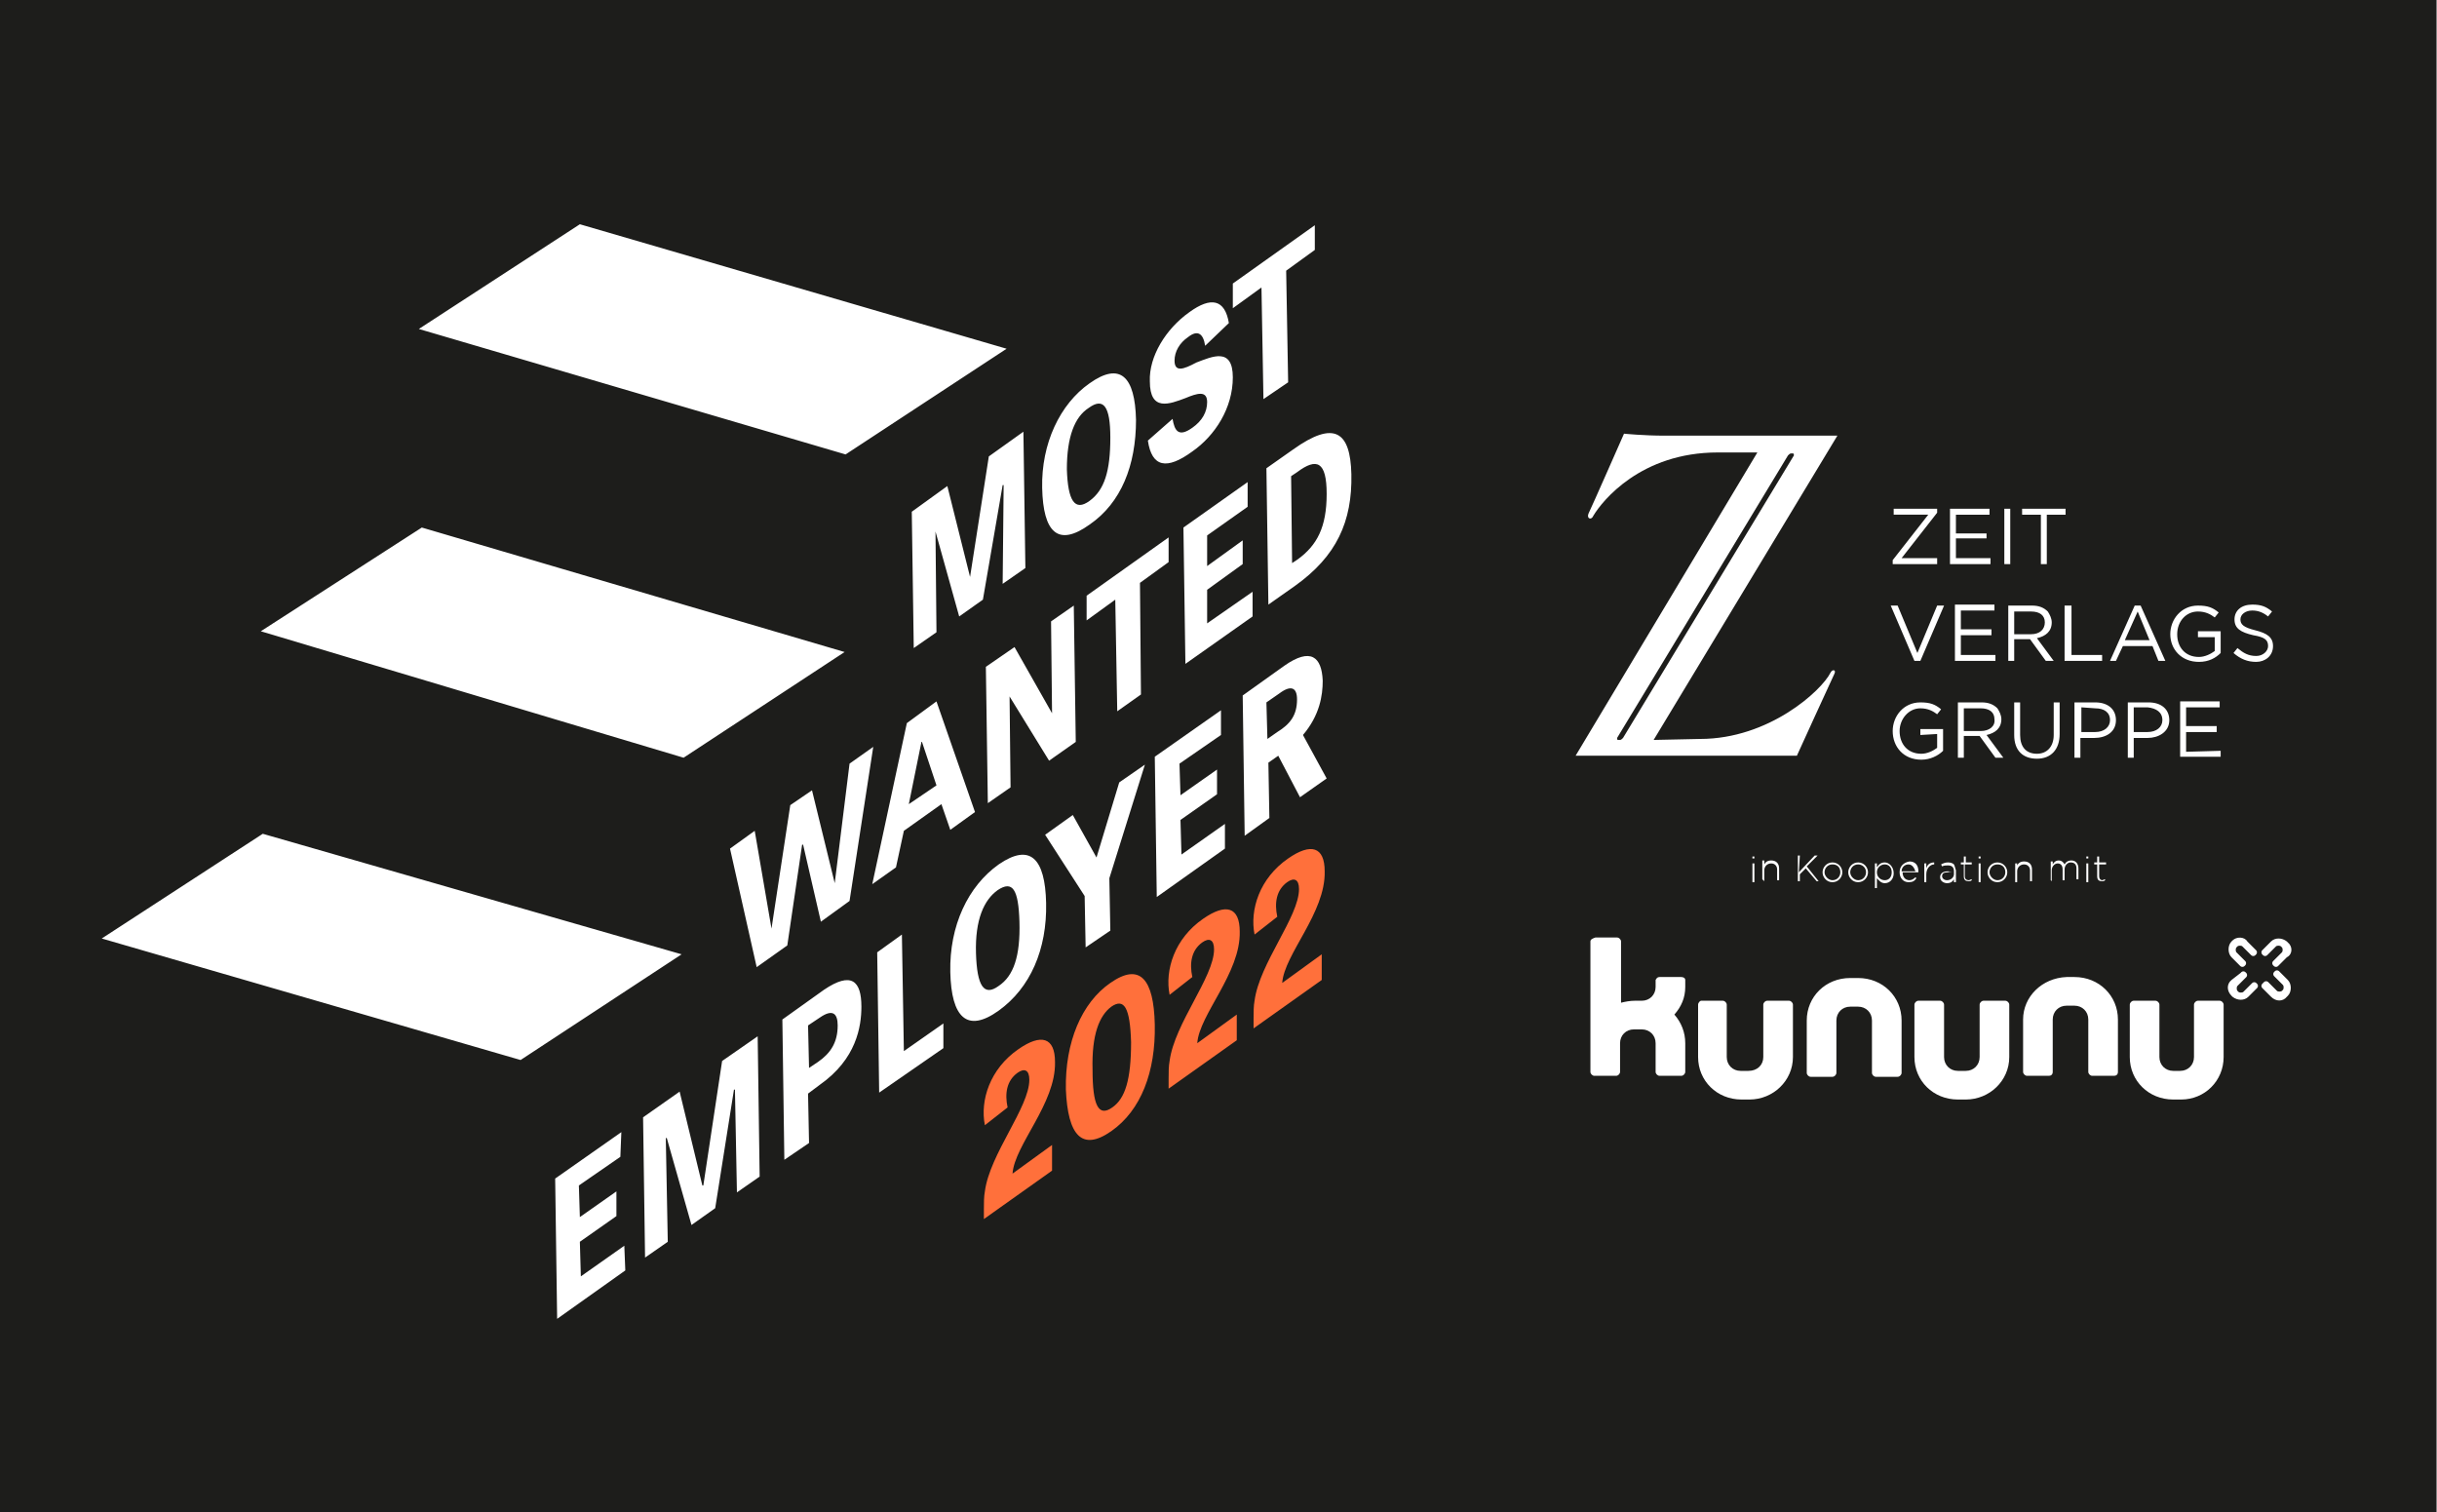 <?xml version="1.0" encoding="utf-8"?>
<!-- Generator: Adobe Illustrator 26.0.3, SVG Export Plug-In . SVG Version: 6.00 Build 0)  -->
<svg version="1.1" id="Ebene_1" xmlns="http://www.w3.org/2000/svg" xmlns:xlink="http://www.w3.org/1999/xlink" x="0px" y="0px"
	 viewBox="0 0 246.7 153.1" style="enable-background:new 0 0 246.7 153.1;" xml:space="preserve">
<rect x="0" y="0" width="246.7" height="153.1" fill="#808080" stroke="none"/>
<style type="text/css">
	.st0{fill:#1D1D1B;}
	.st1{clip-path:url(#SVGID_00000166655860583467965640000016132360275151176586_);fill:#FFFFFF;}
	.st2{clip-path:url(#SVGID_00000097479647684089368660000010172821868527315841_);fill:#FF703B;}
	.st3{clip-path:url(#SVGID_00000097475734960788355800000017418895761288819879_);fill:#FFFFFF;}
</style>
<rect y="0" class="st0" width="246.6" height="153.1"/>
<g>
	<g>
		<defs>
			<rect id="SVGID_1_" y="0" width="246.6" height="153.1"/>
		</defs>
		<clipPath id="SVGID_00000163069309802460685290000013222372963326350737_">
			<use xlink:href="#SVGID_1_"  style="overflow:visible;"/>
		</clipPath>
		<path style="clip-path:url(#SVGID_00000163069309802460685290000013222372963326350737_);fill:#FFFFFF;" d="M129.5,70.2
			c1.2-0.9,1.8-0.6,1.8,0.6c0,1.6-0.7,2.5-2,3.3l-1,0.7l-0.1-3.7L129.5,70.2z M130,67.4l-4.2,3l0.2,14.2l2.5-1.8l-0.1-5.6l1-0.7
			l2.2,4.2l2.7-1.9l-2.4-4.4c1.7-2,2-4,2-5.5C133.8,66.5,132.7,65.5,130,67.4 M122.2,63.1l0-3.4l3.6-2.6l0-2.4l-3.6,2.6l0-3.1
			l4.1-2.9l0-2.5l-6.5,4.6l0.2,13.8l6.8-4.8l0-2.5L122.2,63.1z M123.6,71.9l-6.7,4.7l0.2,14.2l6.9-4.9l0-2.5l-4.4,3.1l-0.1-3.5
			l3.7-2.6l0-2.5l-3.7,2.6l-0.1-3.2l4.2-2.9L123.6,71.9z M115.5,70.3L115.4,59l2.9-2.1l0-2.5l-8.3,5.9l0,2.5l2.9-2.1l0.2,11.3
			L115.5,70.3z M105.8,84.5l4,6.2l0.1,5.2l2.5-1.7l-0.1-5.3l3.6-11.5l-2.6,1.8l-2.3,7.6l-2.4-4.3L105.8,84.5z M106.4,62.9l0.1,9.3
			l-3.8-6.7l-2.9,2l0.2,13.8l2.3-1.6l-0.1-9.2l4,6.5l2.7-1.9l-0.2-13.8L106.4,62.9z M98.8,96.5c-0.1-3.4,0.8-5.4,2.2-6.4
			c1.5-1,2.1-0.1,2.2,3.2c0.1,3.5-0.6,5.5-2.1,6.5C99.6,100.9,98.9,99.8,98.8,96.5 M96.2,98.4c0.1,4.6,1.7,6.2,4.9,3.9
			c3.2-2.3,4.9-6.2,4.8-10.9c-0.1-4.5-1.6-6.1-4.8-3.9C98,89.7,96.1,93.7,96.2,98.4 M91.3,94.6l-2.5,1.8l0.2,14.2l6.5-4.5l0-2.5
			l-4,2.8L91.3,94.6z M92,81.4l1.3-6.4l0,0l1.5,4.5L92,81.4z M91.8,73.2l-3.5,16.3l2.4-1.7l0.8-3.7l3.8-2.7l0.9,2.6l2.5-1.8L94.8,71
			L91.8,73.2z M86,91.2l2.4-15.6l-2.4,1.7l-1.5,12.1l0,0L82.2,80L80,81.5L78.1,94l0,0l-1.7-9.9l-2.5,1.8l2.7,12l3.1-2.2l1.5-10.2
			l0.1,0l1.8,7.8L86,91.2z M83,103c1.3-0.9,1.8-0.4,1.8,0.8c0,1.7-0.7,2.8-2,3.7l-0.9,0.6l-0.1-4.3L83,103z M83.4,100.2l-4.2,3
			l0.2,14.2l2.5-1.7l-0.1-5l1.2-0.9c3.7-2.6,4.2-5.9,4.2-7.9C87.2,99.3,86.2,98.3,83.4,100.2 M68.8,110.5l-3.7,2.6l0.2,14.2l2.3-1.6
			l-0.2-10.5l0.1,0L70,124l2.4-1.7l1.9-12l0.1,0l0.2,10.4l2.3-1.6l-0.2-14.2l-3.6,2.5L71.2,120l-0.1,0L68.8,110.5z M62.9,114.6
			l-6.7,4.7l0.2,14.2l6.9-4.9l-0.1-2.5l-4.4,3.1l-0.1-3.5l3.7-2.6l0-2.5l-3.7,2.6l-0.1-3.2l4.2-2.9L62.9,114.6z M26.6,84.4L10.3,95
			l42.4,12.3l16.3-10.7L26.6,84.4z M42.7,53.4L26.4,63.9l42.8,12.8l16.3-10.7L42.7,53.4z M85.6,46l16.3-10.7L58.7,22.7L42.4,33.3
			L85.6,46z M101.5,59.1l2.3-1.6l-0.2-13.8l-3.5,2.5l-1.9,12.2l0,0l-2.3-9.2l-3.6,2.6l0.2,13.8l2.3-1.6l-0.1-10.2l0,0l2.4,8.6
			l2.4-1.7l2-11.6l0.1,0L101.5,59.1z M112.4,44.3c0,3.4-0.6,5.3-2.1,6.4c-1.5,1.1-2.2,0-2.3-3.2c0-3.3,0.8-5.3,2.2-6.2
			C111.7,40.2,112.4,41.1,112.4,44.3 M115,42.5c-0.1-4.4-1.6-5.9-4.7-3.7c-3,2.1-4.9,6.1-4.8,10.6c0.1,4.5,1.6,6,4.8,3.7
			C113.5,50.9,115,47.1,115,42.5 M118.9,36.5c0-0.9,0.5-1.8,1.4-2.4c0.9-0.7,1.5-0.4,1.7,0.9l2.4-2.3c-0.4-2.4-1.8-2.7-4-1.1
			c-2.4,1.7-4.1,4.5-4,7c0,3.1,2,2.3,3.6,1.7c1.2-0.5,2.2-0.8,2.2,0.4c0,1-0.5,1.9-1.5,2.6c-1.4,1-1.8,0.3-2-0.9l-2.5,2.2
			c0.4,2.7,1.9,3,4.5,1.1c2.3-1.6,4.1-4.4,4.1-7.5c0-3.1-2.1-2.1-3.7-1.5C119.8,37.4,118.9,37.7,118.9,36.5 M130.2,27.4l2.9-2.1
			l0-2.5l-8.3,5.9l0,2.5l2.9-2.1l0.2,11.3l2.5-1.7L130.2,27.4z M134.3,50c0,3.4-1,5.2-2.9,6.6l-0.6,0.4l-0.1-8.8l0.6-0.4
			C133.3,46.3,134.3,46.7,134.3,50 M136.8,48c-0.1-4.3-1.7-5.5-5.9-2.5l-2.7,1.9l0.2,13.8l2.7-1.9C135.3,56.3,136.9,52.8,136.8,48"
			/>
	</g>
	<g>
		<defs>
			<rect id="SVGID_00000162329949920802390910000010419715113413907079_" y="0" width="246.6" height="153.1"/>
		</defs>
		<clipPath id="SVGID_00000057838204038175678400000010732362334288671378_">
			<use xlink:href="#SVGID_00000162329949920802390910000010419715113413907079_"  style="overflow:visible;"/>
		</clipPath>
		<path style="clip-path:url(#SVGID_00000057838204038175678400000010732362334288671378_);fill:#FF703B;" d="M129.8,99.5
			c0.2-2.9,4.4-7.1,4.3-11.3c0-2.5-1.4-2.9-3.7-1.3c-2.9,2-3.9,5.2-3.4,7.7l2.3-1.8c-0.3-1.4-0.1-2.7,1-3.5c0.7-0.5,1.2-0.3,1.2,0.7
			c0,2.8-4,7.5-4.5,11.3c-0.1,0.5-0.1,1.2-0.1,1.8c0,0.4,0,0.7,0,1l6.9-4.9l0-2.6L129.8,99.5z M121.2,105.6
			c0.2-2.9,4.4-7.1,4.3-11.3c0-2.5-1.4-2.9-3.7-1.3c-2.9,2-3.9,5.2-3.4,7.7l2.3-1.8c-0.3-1.4-0.1-2.7,1-3.5c0.7-0.5,1.2-0.3,1.2,0.7
			c0,2.8-4,7.5-4.5,11.3c-0.1,0.5-0.1,1.2-0.1,1.8c0,0.4,0,0.7,0,1l6.9-4.9l0-2.6L121.2,105.6z M112.6,112.1c-1.4,1-2-0.2-2-3.8
			c-0.1-3.6,0.7-5.5,1.9-6.4c1.3-0.9,1.9,0.1,2,3.6C114.5,109.3,113.9,111.2,112.6,112.1 M112.5,114.5c3-2.1,4.5-6,4.4-10.8
			c-0.1-4.6-1.5-6.3-4.5-4.2c-2.9,2-4.6,6-4.5,10.8C108.1,114.9,109.5,116.6,112.5,114.5 M102.5,118.8c0.2-2.9,4.4-7.1,4.3-11.3
			c0-2.5-1.4-2.9-3.7-1.3c-2.9,2-3.9,5.2-3.4,7.7l2.3-1.8c-0.3-1.4-0.1-2.7,1-3.5c0.7-0.5,1.2-0.3,1.2,0.7c0,2.8-4,7.5-4.5,11.3
			c-0.1,0.5-0.1,1.2-0.1,1.8c0,0.4,0,0.7,0,1l6.9-4.9l0-2.6L102.5,118.8z"/>
	</g>
	<g>
		<defs>
			<rect id="SVGID_00000098943650995046792110000017494629094121650060_" y="0" width="246.6" height="153.1"/>
		</defs>
		<clipPath id="SVGID_00000023253346735054654180000013921977832696028554_">
			<use xlink:href="#SVGID_00000098943650995046792110000017494629094121650060_"  style="overflow:visible;"/>
		</clipPath>
		<path style="clip-path:url(#SVGID_00000023253346735054654180000013921977832696028554_);fill:#FFFFFF;" d="M229,99.6
			c-0.1,0.1-0.1,0.3,0,0.4l0.1,0.1l0.8,0.8c0.5,0.5,1.2,0.5,1.6,0l0.1-0.1c0.4-0.4,0.4-1.2,0-1.6l-0.9-0.9c-0.1-0.1-0.3-0.1-0.4,0
			l-0.1,0.1c-0.1,0.1-0.1,0.3,0,0.4l0.9,0.9c0.1,0.1,0.1,0.4,0,0.5l-0.1,0.1c-0.1,0.1-0.4,0.1-0.5,0l-0.9-0.9
			c-0.1-0.1-0.3-0.1-0.4,0L229,99.6z M204.8,103.2l0,5.3c0,0.2,0.2,0.4,0.4,0.4h2.2c0.2,0,0.4-0.1,0.4-0.4v-5.3
			c0-0.8,0.6-1.4,1.4-1.4h0.8c0.8,0,1.4,0.6,1.4,1.4l0,5.3c0,0.2,0.2,0.4,0.4,0.4h2.2c0.2,0,0.4-0.1,0.4-0.4l0-5.3
			c0-2.4-1.9-4.3-4.4-4.3h-0.8C206.7,99,204.8,100.9,204.8,103.2 M207.7,89.2v-1.1c0-0.4,0.3-0.7,0.6-0.7c0.3,0,0.5,0.2,0.5,0.6v1.1
			h0.2v-1.1c0-0.4,0.3-0.7,0.6-0.7c0.4,0,0.6,0.2,0.6,0.6v1.1h0.2v-1.1c0-0.5-0.3-0.8-0.7-0.8c-0.4,0-0.6,0.2-0.7,0.4
			c-0.1-0.2-0.3-0.4-0.6-0.4c-0.3,0-0.5,0.2-0.6,0.4v-0.3h-0.2v1.9L207.7,89.2L207.7,89.2z M212.1,71.7c0.9,0,1.5,0.4,1.5,1.2v0
			c0,0.7-0.6,1.2-1.5,1.2h-1.4v-2.5L212.1,71.7L212.1,71.7z M212.1,71.1H210v5.6h0.6v-2h1.4c1.2,0,2.2-0.6,2.2-1.8v0
			C214.2,71.8,213.4,71.1,212.1,71.1 M211.2,86.9h0.2v-0.2h-0.2V86.9z M211.4,87.4h-0.2v1.9h0.2V87.4z M212.5,88.7v-1.2h0.7v-0.2
			h-0.7v-0.6h-0.2v0.6h-0.3v0.2h0.3v1.2c0,0.4,0.2,0.5,0.5,0.5c0.1,0,0.2,0,0.3-0.1V89c-0.1,0-0.2,0.1-0.3,0.1
			C212.7,89.1,212.5,89,212.5,88.7 M204.1,87.4H204v1.9h0.2v-1.1c0-0.4,0.3-0.7,0.7-0.7s0.6,0.3,0.6,0.6v1.1h0.2v-1.2
			c0-0.5-0.3-0.8-0.8-0.8c-0.4,0-0.6,0.2-0.7,0.4V87.4z M204.5,71.1h-0.6v3.3c0,1.6,0.9,2.4,2.3,2.4c1.4,0,2.3-0.9,2.3-2.5v-3.2
			h-0.6v3.3c0,1.2-0.7,1.9-1.7,1.9c-1.1,0-1.7-0.7-1.7-1.9L204.5,71.1L204.5,71.1z M205.6,64.2h-1.7v-2.3h1.7c0.9,0,1.4,0.4,1.4,1.1
			v0C207,63.7,206.5,64.2,205.6,64.2 M207.9,66.9l-1.7-2.3c0.9-0.2,1.5-0.7,1.5-1.6v0c0-0.4-0.2-0.8-0.4-1.1
			c-0.4-0.4-0.9-0.6-1.6-0.6h-2.4v5.6h0.6v-2.2h1.6l1.6,2.2H207.9z M193.8,101.7v5.3c0,2.4,1.9,4.3,4.4,4.3h0.8
			c2.4,0,4.4-1.9,4.4-4.3v-5.3h0c0-0.2-0.2-0.4-0.4-0.4h-2.2c-0.2,0-0.4,0.2-0.4,0.4v5.3c0,0.8-0.6,1.4-1.4,1.4h-0.8
			c-0.8,0-1.4-0.6-1.4-1.4l0-5.3c0-0.2-0.2-0.4-0.4-0.4h-2.2C194,101.3,193.8,101.5,193.8,101.7 M203,88.3c0,0.4-0.3,0.8-0.8,0.8
			c-0.4,0-0.8-0.4-0.8-0.8v0c0-0.4,0.3-0.8,0.8-0.8C202.7,87.5,203,87.8,203,88.3L203,88.3z M203.2,88.3L203.2,88.3c0-0.5-0.4-1-1-1
			s-1,0.5-1,1v0c0,0.5,0.4,1,1,1C202.8,89.3,203.2,88.8,203.2,88.3 M200.3,86.9h0.2v-0.2h-0.2V86.9z M200.5,87.4h-0.2v1.9h0.2V87.4z
			 M198.8,86.7v0.6h-0.3v0.2h0.3v1.2c0,0.4,0.2,0.5,0.5,0.5c0.1,0,0.2,0,0.3-0.1V89c-0.1,0-0.2,0.1-0.3,0.1c-0.2,0-0.4-0.1-0.4-0.4
			v-1.2h0.7v-0.2H199v-0.6L198.8,86.7L198.8,86.7z M196.1,74.3v1.4c-0.4,0.3-1,0.6-1.6,0.6c-1.4,0-2.2-1-2.2-2.3v0
			c0-1.2,0.9-2.3,2.1-2.3c0.8,0,1.3,0.3,1.7,0.6l0.4-0.5c-0.6-0.5-1.1-0.7-2.1-0.7c-1.7,0-2.8,1.4-2.8,2.9v0c0,1.6,1.1,2.9,2.9,2.9
			c0.9,0,1.7-0.4,2.2-0.9v-2.2h-2.3v0.6L196.1,74.3L196.1,74.3z M195.8,87.5L195.8,87.5l0-0.2c-0.4,0-0.7,0.2-0.8,0.6v-0.5h-0.2v1.9
			h0.2v-0.8C195,87.9,195.4,87.5,195.8,87.5 M192.5,88.2c0-0.4,0.3-0.7,0.7-0.7c0.4,0,0.6,0.4,0.7,0.7H192.5z M192.3,88.3
			c0,0.6,0.4,1,0.9,1c0.4,0,0.6-0.1,0.8-0.4l-0.1-0.1c-0.2,0.2-0.4,0.3-0.6,0.3c-0.4,0-0.7-0.3-0.7-0.8h1.6c0,0,0,0,0-0.1
			c0-0.6-0.3-1-0.9-1C192.7,87.3,192.3,87.7,192.3,88.3L192.3,88.3z M182.9,103.3l0,5.3c0,0.2,0.2,0.4,0.4,0.4h2.2
			c0.2,0,0.4-0.2,0.4-0.4v-5.3c0-0.8,0.6-1.4,1.4-1.4h0.8c0.8,0,1.4,0.6,1.4,1.4l0,5.3c0,0.2,0.2,0.4,0.4,0.4h2.2
			c0.2,0,0.4-0.2,0.4-0.4l0-5.3c0-2.4-1.9-4.3-4.4-4.3h-0.8C184.8,99,182.9,100.9,182.9,103.3 M182.2,86.6H182v2.6h0.2v-0.7l0.6-0.6
			l1.1,1.3h0.2l-1.2-1.5l1.1-1.1h-0.3l-1.6,1.7L182.2,86.6L182.2,86.6z M171.9,101.7l0,5.3c0,2.4,1.9,4.3,4.4,4.3h0.8
			c2.4,0,4.4-1.9,4.4-4.3v-5.3c0-0.2-0.2-0.4-0.4-0.4h-2.2c-0.2,0-0.4,0.2-0.4,0.4v5.3c0,0.8-0.6,1.4-1.5,1.4h-0.8
			c-0.8,0-1.4-0.6-1.4-1.4l0-5.3c0-0.2-0.2-0.4-0.4-0.4h-2.2C172.1,101.3,171.9,101.5,171.9,101.7 M178.6,89.2v-1.1
			c0-0.4,0.3-0.7,0.7-0.7c0.4,0,0.6,0.3,0.6,0.6v1.1h0.2v-1.2c0-0.5-0.3-0.8-0.8-0.8c-0.4,0-0.6,0.2-0.7,0.4v-0.4h-0.2v1.9
			L178.6,89.2L178.6,89.2z M177.4,86.9h0.2v-0.2h-0.2V86.9z M177.6,87.4h-0.2v1.9h0.2V87.4z M161,95.3v13.2c0,0.2,0.2,0.4,0.4,0.4
			h2.2c0.2,0,0.4-0.2,0.4-0.4v-2.9h0c0-0.8,0.6-1.4,1.4-1.4h0.8c0.8,0,1.4,0.6,1.4,1.4v0.7h0v2.2c0,0.2,0.2,0.4,0.4,0.4h2.2
			c0.2,0,0.4-0.2,0.4-0.4l0-2.2v-0.7h0c0-1.1-0.4-2.1-1.1-2.9c0.7-0.8,1.1-1.7,1.1-2.8v-0.7h0c0-0.2-0.2-0.3-0.4-0.3H168
			c-0.2,0-0.3,0.1-0.4,0.3l0,0.7c0,0.8-0.6,1.4-1.4,1.4v0h-0.7c-0.5,0-1,0.1-1.4,0.2v-6.2c0-0.2-0.2-0.4-0.4-0.4h-2.2
			C161.2,95,161,95.1,161,95.3 M164.3,74.7c-0.1,0.1-0.2,0.2-0.3,0.2h-0.2c-0.1,0-0.1-0.1-0.1-0.2L181,46.1c0.1-0.1,0.2-0.2,0.3-0.2
			h0.2c0.1,0,0.1,0.1,0.1,0.2L164.3,74.7z M167.4,74.9L186,44.1h-17.5c-2.1,0-4.1-0.2-4.1-0.2s-3.3,7.5-3.6,8.1
			c-0.2,0.5,0.3,0.7,0.5,0.2c0.9-1.5,4.8-6.4,12.6-6.4h4l-18.4,30.7h22.4c0,0,3.6-7.9,3.8-8.3c0.2-0.4-0.2-0.5-0.4-0.1
			c-0.9,1.8-6.2,6.7-13.2,6.7L167.4,74.9L167.4,74.9z M186.3,88.3c0,0.4-0.3,0.8-0.8,0.8c-0.4,0-0.8-0.4-0.8-0.8v0
			c0-0.4,0.3-0.8,0.8-0.8C186,87.5,186.3,87.8,186.3,88.3L186.3,88.3z M186.5,88.3L186.5,88.3c0-0.5-0.4-1-1-1s-1,0.5-1,1v0
			c0,0.5,0.4,1,1,1C186.1,89.3,186.5,88.8,186.5,88.3 M188.9,88.3c0,0.4-0.3,0.8-0.8,0.8c-0.4,0-0.8-0.4-0.8-0.8v0
			c0-0.4,0.3-0.8,0.8-0.8C188.5,87.5,188.9,87.8,188.9,88.3L188.9,88.3z M189.1,88.3L189.1,88.3c0-0.5-0.4-1-1-1s-1,0.5-1,1v0
			c0,0.5,0.4,1,1,1C188.7,89.3,189.1,88.8,189.1,88.3 M191.5,88.3L191.5,88.3c0,0.5-0.3,0.8-0.7,0.8c-0.4,0-0.8-0.3-0.8-0.8v0
			c0-0.5,0.4-0.8,0.8-0.8C191.2,87.5,191.5,87.8,191.5,88.3 M190.8,87.3c-0.4,0-0.6,0.2-0.8,0.5v-0.4h-0.2v2.5h0.2v-1
			c0.2,0.2,0.4,0.5,0.8,0.5c0.5,0,0.9-0.4,0.9-1v0C191.7,87.7,191.2,87.3,190.8,87.3 M191.6,57.1h4.5v-0.6h-3.6l3.6-4.6v-0.4h-4.4
			v0.6h3.5l-3.6,4.6V57.1z M194.4,66.9l2.4-5.6h-0.7l-2,4.8l-2-4.8h-0.7l2.4,5.6H194.4z M197.8,88.3v0.2c0,0.3-0.3,0.6-0.7,0.6
			c-0.3,0-0.5-0.2-0.5-0.4v0c0-0.3,0.2-0.4,0.6-0.4C197.4,88.2,197.6,88.3,197.8,88.3 M197.8,87.5c-0.1-0.1-0.3-0.2-0.6-0.2
			s-0.5,0.1-0.7,0.2l0.1,0.2c0.2-0.1,0.4-0.1,0.6-0.1c0.4,0,0.6,0.2,0.6,0.6v0.1c-0.2,0-0.4-0.1-0.6-0.1c-0.5,0-0.8,0.2-0.8,0.6v0
			c0,0.4,0.4,0.6,0.7,0.6c0.4,0,0.6-0.2,0.7-0.4v0.3h0.2v-1.2C197.9,87.8,197.9,87.7,197.8,87.5 M197.4,57.1h4.1v-0.6h-3.5v-2h3.1
			V54h-3.1v-1.9h3.4v-0.6h-4L197.4,57.1L197.4,57.1z M197.9,66.9h4.1v-0.6h-3.5v-2h3.1v-0.6h-3.1v-1.9h3.4v-0.6h-4L197.9,66.9
			L197.9,66.9z M200.5,74h-1.7v-2.3h1.7c0.9,0,1.4,0.4,1.4,1.1v0C202,73.5,201.4,74,200.5,74 M202.8,76.7l-1.7-2.3
			c0.9-0.2,1.5-0.7,1.5-1.6v0c0-0.4-0.2-0.8-0.4-1.1c-0.4-0.4-0.9-0.6-1.6-0.6h-2.4v5.6h0.6v-2.2h1.6l1.6,2.2L202.8,76.7L202.8,76.7
			z M202.9,57.1h0.6v-5.6h-0.6V57.1z M207.2,52.1h1.9v-0.6h-4.4v0.6h1.9v5h0.6L207.2,52.1L207.2,52.1z M209,66.9h3.8v-0.6h-3.1v-5
			H209V66.9z M217.6,64.8h-2.5l1.3-2.9L217.6,64.8z M218.5,66.9h0.7l-2.5-5.6h-0.6l-2.5,5.6h0.6l0.7-1.5h3L218.5,66.9z M218.9,72.9
			c0,0.7-0.6,1.2-1.5,1.2H216v-2.5h1.4C218.3,71.7,218.9,72.1,218.9,72.9L218.9,72.9L218.9,72.9z M219.6,72.9L219.6,72.9
			c0-1.1-0.8-1.8-2.1-1.8h-2.1v5.6h0.6v-2h1.4C218.5,74.7,219.6,74.1,219.6,72.9 M222.6,67c1,0,1.7-0.4,2.2-0.9v-2.2h-2.3v0.6h1.7
			v1.4c-0.4,0.3-1,0.6-1.6,0.6c-1.4,0-2.2-1-2.2-2.3v0c0-1.3,0.9-2.3,2.1-2.3c0.8,0,1.3,0.3,1.7,0.6l0.4-0.5
			c-0.6-0.5-1.1-0.7-2.1-0.7c-1.7,0-2.8,1.4-2.8,2.9v0C219.7,65.7,220.8,67,222.6,67 M221.3,76.1v-2h3.1v-0.6h-3.1v-1.9h3.4v-0.6h-4
			v5.6h4.1v-0.6L221.3,76.1L221.3,76.1z M225.1,107l0-5.3c0-0.2-0.2-0.4-0.4-0.4h-2.2c-0.2,0-0.4,0.2-0.4,0.4v5.3
			c0,0.8-0.6,1.4-1.4,1.4H220c-0.8,0-1.4-0.6-1.4-1.4l0-5.3c0-0.2-0.2-0.4-0.4-0.4h-2.2c-0.2,0-0.4,0.2-0.4,0.4l0,5.3
			c0,2.4,1.9,4.3,4.4,4.3h0.8C223.2,111.3,225.1,109.4,225.1,107 M225.9,99.2c-0.5,0.4-0.5,1.1,0,1.6l0.1,0.1c0.5,0.4,1.2,0.4,1.6,0
			l0.9-0.9c0.1-0.1,0.1-0.3,0-0.4l-0.1-0.1c-0.1-0.1-0.3-0.1-0.4,0l-0.9,0.9c-0.1,0.1-0.4,0.1-0.5,0l-0.1-0.1
			c-0.1-0.1-0.1-0.4,0-0.5l0.9-0.9c0.1-0.1,0.1-0.3,0-0.4l-0.1-0.1c-0.1-0.1-0.3-0.1-0.4,0l-0.1,0.1L225.9,99.2z M226,95.2l-0.1,0.1
			c-0.4,0.4-0.4,1.2,0,1.6l0.9,0.9c0.1,0.1,0.3,0.1,0.4,0l0.1-0.1c0.1-0.1,0.1-0.3,0-0.4l-0.9-0.9c-0.1-0.1-0.1-0.4,0-0.5l0.1-0.1
			c0.1-0.1,0.4-0.1,0.5,0l0.9,0.9c0.1,0.1,0.3,0.1,0.4,0l0.1-0.1c0.1-0.1,0.1-0.3,0-0.4l-0.1-0.1l-0.8-0.8
			C227.2,94.8,226.4,94.8,226,95.2 M230.1,65.4L230.1,65.4c0-0.9-0.6-1.3-1.8-1.6c-1.2-0.3-1.5-0.6-1.5-1.1v0c0-0.5,0.5-0.9,1.2-0.9
			c0.6,0,1.1,0.2,1.6,0.6l0.4-0.5c-0.6-0.5-1.1-0.7-2-0.7c-1.1,0-1.8,0.6-1.8,1.5v0c0,0.9,0.6,1.3,1.9,1.6c1.2,0.2,1.5,0.5,1.5,1.1
			v0c0,0.5-0.5,1-1.2,1c-0.8,0-1.3-0.3-1.9-0.8l-0.4,0.5c0.7,0.6,1.4,0.9,2.3,0.9C229.3,67,230.1,66.4,230.1,65.4 M231.6,95.4
			l-0.1-0.1c-0.5-0.4-1.2-0.4-1.6,0l-0.9,0.9c-0.1,0.1-0.1,0.3,0,0.4l0.1,0.1c0.1,0.1,0.3,0.1,0.4,0l0.9-0.9c0.1-0.1,0.4-0.1,0.5,0
			l0.1,0.1c0.1,0.1,0.1,0.4,0,0.5l-0.9,0.9c-0.1,0.1-0.1,0.3,0,0.4l0.1,0.1c0.1,0.1,0.3,0.1,0.4,0l0.1-0.1l0.8-0.8
			C232.1,96.6,232.1,95.8,231.6,95.4"/>
	</g>
</g>
</svg>
